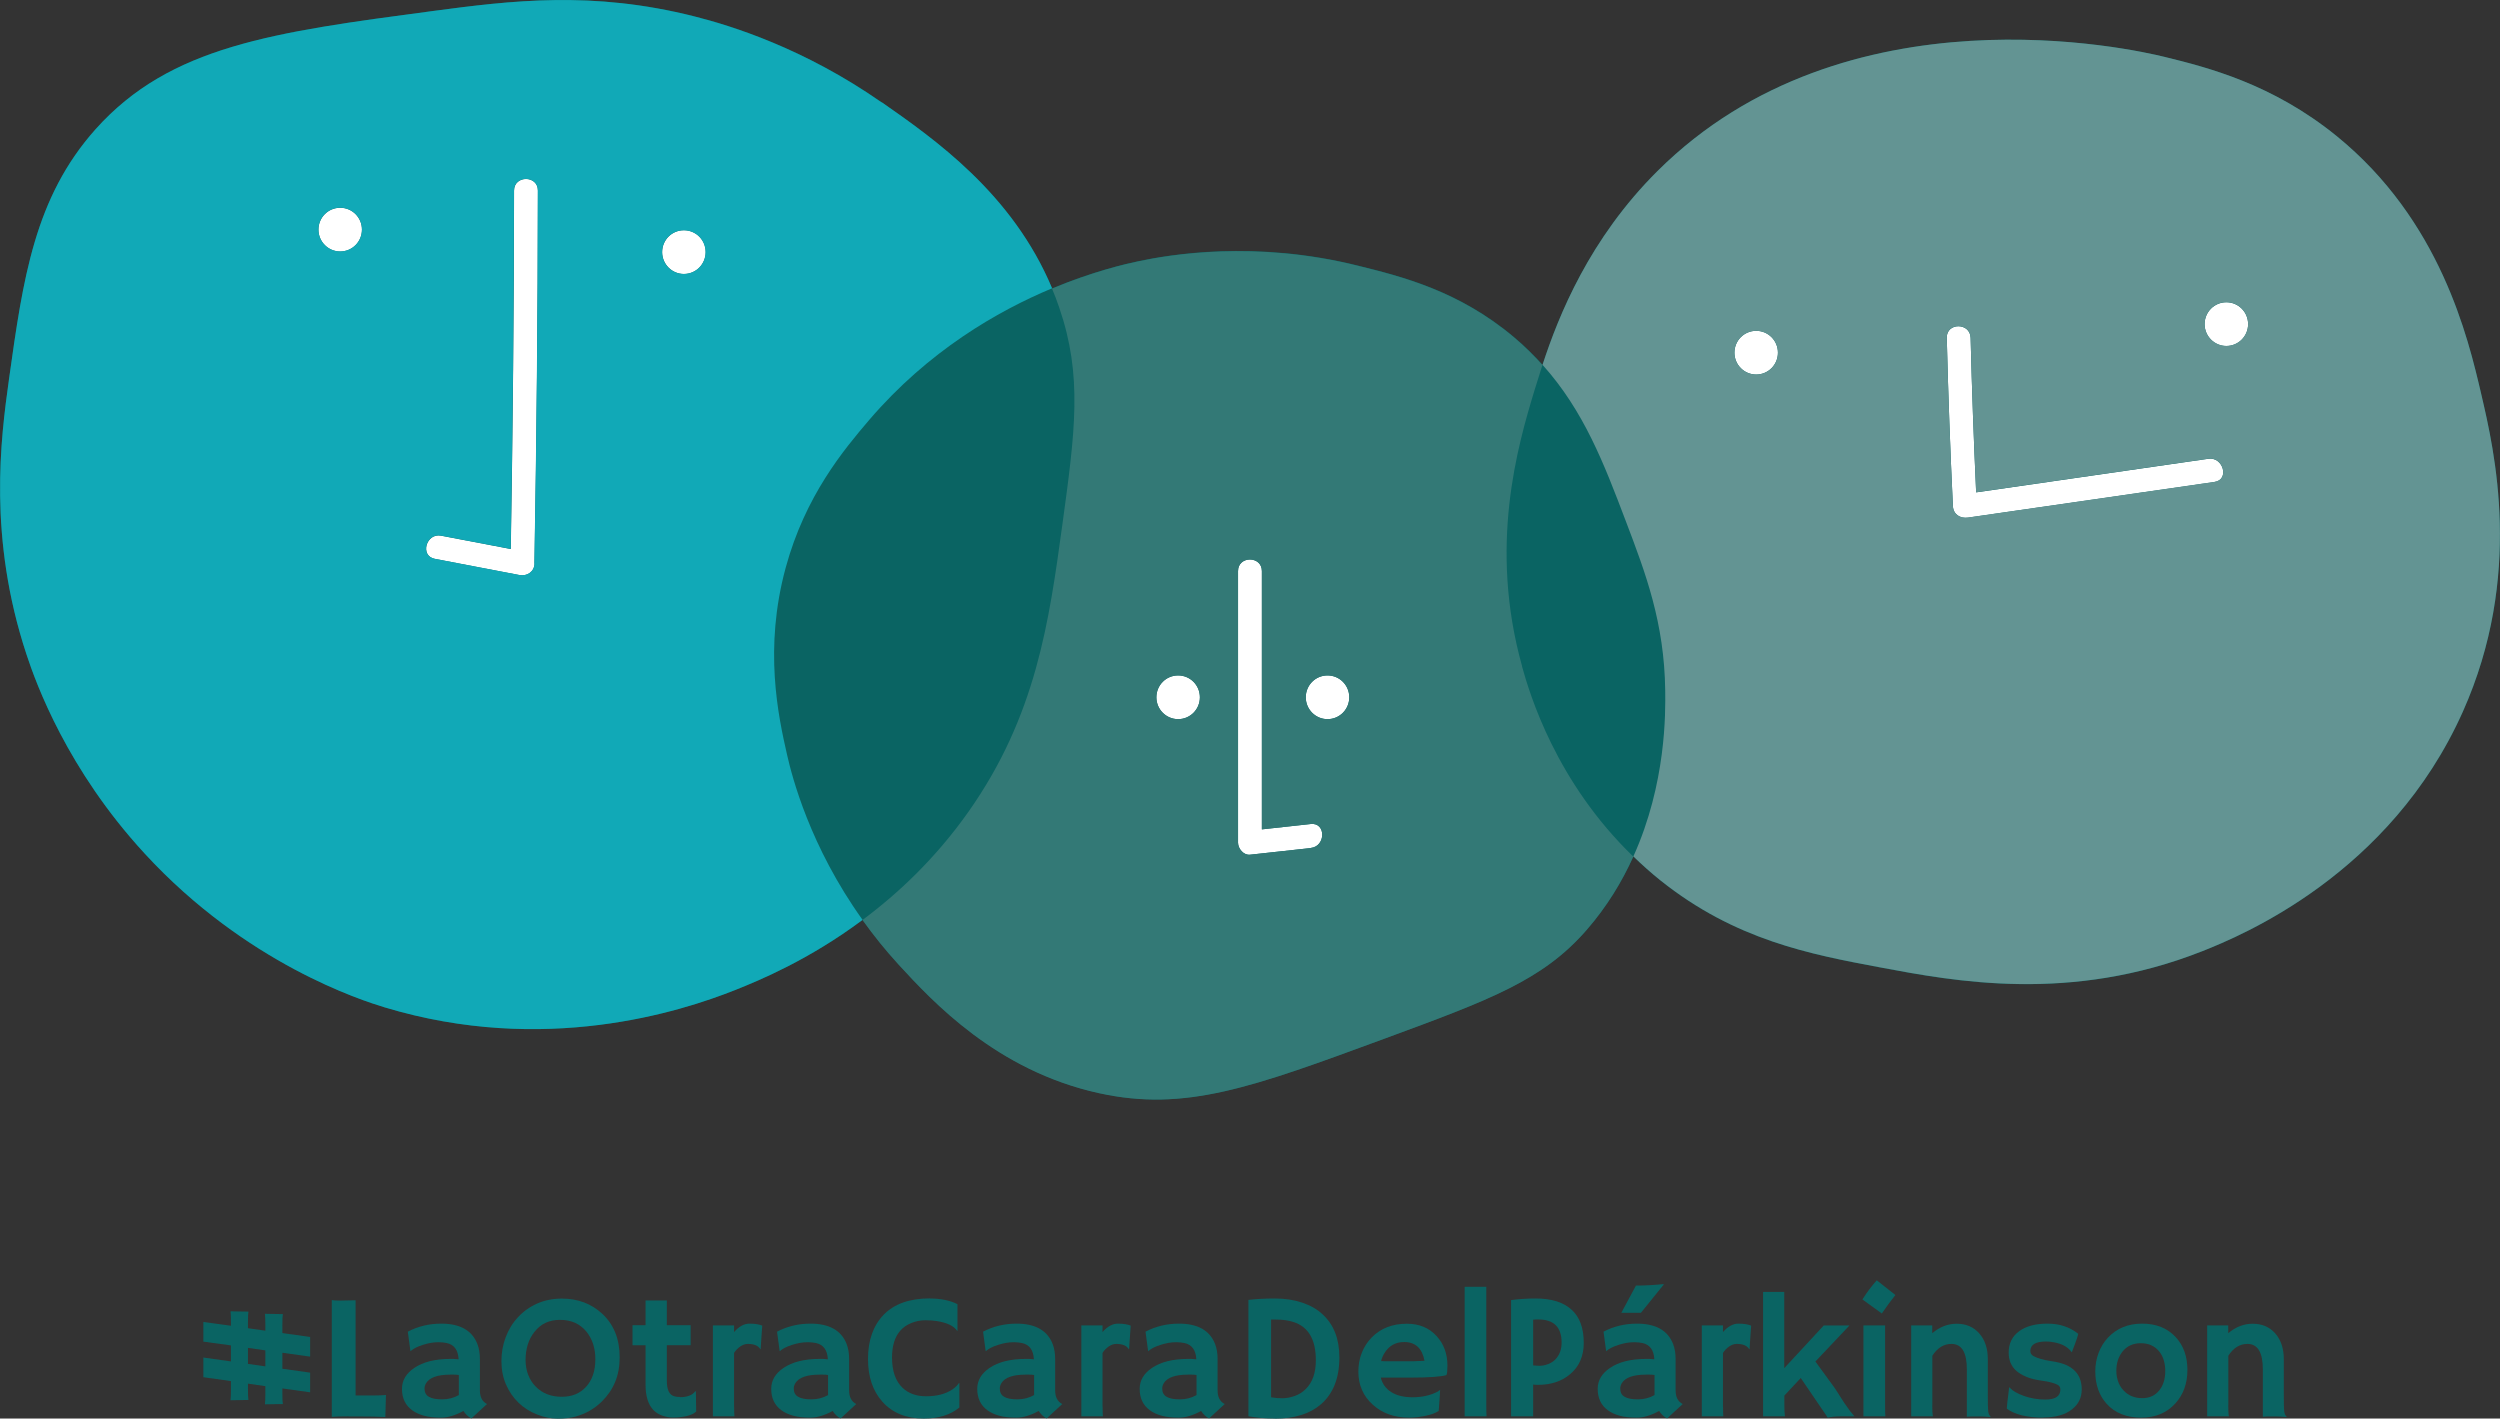 <svg width="178" height="101" viewBox="0 0 178 101" fill="none" xmlns="http://www.w3.org/2000/svg">
<rect x="0" y="0" width="178" height="101" fill="#333333" stroke="none"/>
<g clip-path="url(#clip0_2_3)">
<path d="M16.415 99.684C16.436 99.486 16.443 99.231 16.443 98.913V98.333L14.479 98.057V96.656L16.443 96.932V95.793L14.479 95.524V94.123L16.443 94.392V94.137C16.443 93.826 16.436 93.564 16.415 93.366L17.689 93.387C17.668 93.479 17.654 93.755 17.654 94.208V94.569L18.893 94.745V94.314C18.893 94.002 18.886 93.741 18.865 93.543L20.139 93.564C20.118 93.656 20.104 93.925 20.104 94.385V94.915L22.081 95.191V96.592L20.104 96.316V97.455L22.081 97.731V99.132L20.104 98.856V99.146C20.104 99.599 20.118 99.868 20.139 99.967L18.865 99.988C18.886 99.79 18.893 99.535 18.893 99.217V98.693L17.654 98.516V98.856C17.654 99.309 17.668 99.585 17.689 99.677L16.415 99.698V99.684ZM17.654 97.109L18.893 97.285V96.146L17.654 95.969V97.109Z" fill="#0A6463"/>
<path d="M24.827 100.844C24.221 100.844 23.82 100.858 23.623 100.88V92.566C23.722 92.587 23.926 92.602 24.235 92.602C24.545 92.602 24.904 92.594 25.319 92.58V99.358H26.593C26.966 99.358 27.262 99.344 27.48 99.323C27.452 100.292 27.438 100.788 27.438 100.83V100.894C27.037 100.865 26.361 100.851 25.411 100.851H24.827V100.844Z" fill="#0A6463"/>
<path d="M32.992 100.462C32.408 100.781 31.88 100.936 31.409 100.936C30.937 100.936 30.529 100.894 30.198 100.802C29.86 100.71 29.578 100.582 29.339 100.406C28.86 100.052 28.621 99.549 28.621 98.884C28.621 98.29 28.91 97.795 29.494 97.398C30.127 96.967 30.986 96.755 32.07 96.755H32.316C32.366 96.762 32.422 96.769 32.486 96.769C32.549 96.769 32.605 96.776 32.654 96.783C32.619 96.125 32.338 95.736 31.803 95.623C31.627 95.587 31.437 95.566 31.24 95.566C31.043 95.566 30.845 95.58 30.655 95.615C30.465 95.651 30.275 95.7 30.099 95.757C29.698 95.884 29.416 96.033 29.241 96.196L29.219 96.182L29.036 94.816C29.761 94.434 30.557 94.243 31.423 94.243C32.76 94.243 33.619 94.731 33.992 95.7C34.111 96.012 34.168 96.358 34.168 96.748V98.99C34.168 99.472 34.337 99.797 34.675 99.967L33.562 100.993C33.33 100.872 33.14 100.689 32.992 100.455V100.462ZM32.661 97.901C32.549 97.88 32.436 97.873 32.316 97.873H32.07C31.162 97.873 30.585 98.078 30.339 98.481C30.268 98.601 30.226 98.729 30.226 98.856C30.226 98.983 30.247 99.104 30.296 99.203C30.346 99.302 30.423 99.387 30.536 99.45C30.747 99.578 31.064 99.634 31.486 99.634C31.908 99.634 32.302 99.535 32.669 99.33C32.669 99.288 32.669 99.238 32.669 99.189V97.894L32.661 97.901Z" fill="#0A6463"/>
<path d="M36.913 99.868C36.54 99.507 36.244 99.075 36.026 98.573C35.808 98.071 35.702 97.519 35.702 96.917C35.702 96.316 35.801 95.75 36.005 95.212C36.209 94.674 36.49 94.201 36.871 93.797C37.244 93.387 37.694 93.061 38.229 92.821C38.764 92.58 39.355 92.46 40.01 92.46C41.143 92.46 42.1 92.821 42.875 93.535C43.705 94.307 44.121 95.34 44.121 96.641C44.121 97.943 43.691 98.955 42.84 99.797C42.312 100.314 41.685 100.667 40.96 100.865C40.601 100.957 40.186 101.007 39.707 101.007C39.229 101.007 38.736 100.908 38.236 100.71C37.729 100.512 37.293 100.236 36.92 99.875L36.913 99.868ZM37.42 96.832C37.42 97.215 37.483 97.568 37.61 97.894C37.736 98.219 37.912 98.495 38.138 98.722C38.616 99.21 39.236 99.45 39.989 99.45C40.742 99.45 41.284 99.217 41.72 98.75C42.164 98.269 42.389 97.611 42.389 96.776C42.389 95.99 42.178 95.34 41.756 94.816C41.298 94.257 40.679 93.974 39.883 93.974C39.088 93.974 38.504 94.257 38.053 94.83C37.631 95.361 37.42 96.033 37.42 96.84V96.832Z" fill="#0A6463"/>
<path d="M48.407 99.479C48.935 99.479 49.301 99.337 49.498 99.061H49.547L49.568 100.498C49.364 100.703 48.991 100.837 48.449 100.901C48.301 100.922 48.118 100.929 47.9 100.929C47.682 100.929 47.443 100.887 47.182 100.802C46.922 100.717 46.703 100.582 46.527 100.399C46.154 100.016 45.964 99.415 45.964 98.594V95.785H45.035C45.035 95.665 45.035 95.545 45.035 95.418V94.462C45.035 94.392 45.035 94.356 45.035 94.356H45.964V92.594H47.478V94.356H49.174V95.778H47.478V98.304C47.478 98.955 47.654 99.323 48.013 99.415C48.125 99.45 48.259 99.465 48.414 99.465L48.407 99.479Z" fill="#0A6463"/>
<path d="M52.271 100.151C52.271 100.505 52.278 100.738 52.292 100.844H50.758V94.37H52.264V94.844C52.616 94.441 52.982 94.243 53.362 94.243C53.742 94.243 54.052 94.292 54.27 94.384L54.158 96.047L54.136 96.068C53.996 95.814 53.693 95.686 53.242 95.686C53.067 95.686 52.898 95.743 52.715 95.863C52.539 95.984 52.384 96.139 52.264 96.33V100.144L52.271 100.151Z" fill="#0A6463"/>
<path d="M59.282 100.462C58.698 100.781 58.17 100.936 57.699 100.936C57.227 100.936 56.819 100.894 56.488 100.802C56.15 100.71 55.868 100.582 55.629 100.406C55.151 100.052 54.911 99.549 54.911 98.884C54.911 98.29 55.2 97.795 55.784 97.398C56.417 96.967 57.276 96.755 58.36 96.755H58.607C58.656 96.762 58.712 96.769 58.776 96.769C58.839 96.769 58.895 96.776 58.944 96.783C58.909 96.125 58.628 95.736 58.093 95.623C57.917 95.587 57.727 95.566 57.53 95.566C57.333 95.566 57.135 95.58 56.945 95.615C56.755 95.651 56.565 95.7 56.389 95.757C55.988 95.884 55.706 96.033 55.531 96.196L55.509 96.182L55.326 94.816C56.051 94.434 56.847 94.243 57.713 94.243C59.05 94.243 59.909 94.731 60.282 95.7C60.401 96.012 60.458 96.358 60.458 96.748V98.99C60.458 99.472 60.627 99.797 60.965 99.967L59.852 100.993C59.62 100.872 59.43 100.689 59.282 100.455V100.462ZM58.952 97.901C58.839 97.88 58.726 97.873 58.607 97.873H58.36C57.452 97.873 56.875 98.078 56.629 98.481C56.558 98.601 56.516 98.729 56.516 98.856C56.516 98.983 56.537 99.104 56.586 99.203C56.636 99.302 56.713 99.387 56.826 99.45C57.037 99.578 57.354 99.634 57.776 99.634C58.198 99.634 58.593 99.535 58.959 99.33C58.959 99.288 58.959 99.238 58.959 99.189V97.894L58.952 97.901Z" fill="#0A6463"/>
<path d="M66.208 92.453C66.975 92.453 67.63 92.587 68.172 92.856V94.752L68.158 94.766C67.926 94.413 67.44 94.179 66.701 94.059C66.483 94.024 66.208 94.002 65.877 94.002C65.546 94.002 65.216 94.066 64.899 94.193C64.582 94.321 64.315 94.498 64.111 94.731C63.709 95.184 63.512 95.821 63.512 96.656C63.512 97.625 63.766 98.347 64.272 98.821C64.695 99.217 65.244 99.415 65.934 99.415C66.715 99.415 67.348 99.245 67.834 98.913C68.01 98.792 68.158 98.644 68.285 98.467L68.306 98.481V100.214C67.679 100.738 66.835 101 65.765 101C64.512 101 63.533 100.597 62.822 99.797C62.14 99.033 61.802 98.021 61.802 96.762C61.802 95.432 62.175 94.377 62.921 93.606C63.674 92.835 64.772 92.446 66.208 92.446V92.453Z" fill="#0A6463"/>
<path d="M73.951 100.462C73.367 100.781 72.839 100.936 72.368 100.936C71.896 100.936 71.488 100.894 71.157 100.802C70.819 100.71 70.537 100.582 70.298 100.406C69.819 100.052 69.58 99.549 69.58 98.884C69.58 98.29 69.869 97.795 70.453 97.398C71.086 96.967 71.945 96.755 73.029 96.755H73.275C73.325 96.762 73.381 96.769 73.444 96.769C73.508 96.769 73.564 96.776 73.613 96.783C73.578 96.125 73.297 95.736 72.762 95.623C72.586 95.587 72.396 95.566 72.199 95.566C72.001 95.566 71.804 95.58 71.614 95.615C71.424 95.651 71.234 95.7 71.058 95.757C70.657 95.884 70.376 96.033 70.2 96.196L70.178 96.182L69.995 94.816C70.72 94.434 71.516 94.243 72.382 94.243C73.719 94.243 74.578 94.731 74.951 95.7C75.07 96.012 75.127 96.358 75.127 96.748V98.99C75.127 99.472 75.296 99.797 75.633 99.967L74.521 100.993C74.289 100.872 74.099 100.689 73.951 100.455V100.462ZM73.62 97.901C73.508 97.88 73.395 97.873 73.275 97.873H73.029C72.121 97.873 71.544 98.078 71.298 98.481C71.227 98.601 71.185 98.729 71.185 98.856C71.185 98.983 71.206 99.104 71.255 99.203C71.305 99.302 71.382 99.387 71.495 99.45C71.706 99.578 72.023 99.634 72.445 99.634C72.867 99.634 73.261 99.535 73.627 99.33C73.627 99.288 73.627 99.238 73.627 99.189V97.894L73.62 97.901Z" fill="#0A6463"/>
<path d="M78.506 100.151C78.506 100.505 78.513 100.738 78.527 100.844H76.992V94.37H78.499V94.844C78.85 94.441 79.216 94.243 79.597 94.243C79.977 94.243 80.286 94.292 80.505 94.384L80.392 96.047L80.371 96.068C80.23 95.814 79.927 95.686 79.477 95.686C79.301 95.686 79.132 95.743 78.949 95.863C78.773 95.984 78.618 96.139 78.499 96.33V100.144L78.506 100.151Z" fill="#0A6463"/>
<path d="M85.517 100.462C84.932 100.781 84.404 100.936 83.933 100.936C83.461 100.936 83.053 100.894 82.722 100.802C82.384 100.71 82.103 100.582 81.864 100.406C81.385 100.052 81.145 99.549 81.145 98.884C81.145 98.29 81.434 97.795 82.018 97.398C82.652 96.967 83.511 96.755 84.595 96.755H84.841C84.89 96.762 84.947 96.769 85.01 96.769C85.073 96.769 85.129 96.776 85.179 96.783C85.144 96.125 84.862 95.736 84.327 95.623C84.151 95.587 83.961 95.566 83.764 95.566C83.567 95.566 83.37 95.58 83.18 95.615C82.99 95.651 82.8 95.7 82.624 95.757C82.222 95.884 81.941 96.033 81.765 96.196L81.744 96.182L81.561 94.816C82.286 94.434 83.081 94.243 83.947 94.243C85.284 94.243 86.143 94.731 86.516 95.7C86.636 96.012 86.692 96.358 86.692 96.748V98.99C86.692 99.472 86.861 99.797 87.199 99.967L86.087 100.993C85.855 100.872 85.665 100.689 85.517 100.455V100.462ZM85.186 97.901C85.073 97.88 84.961 97.873 84.841 97.873H84.595C83.687 97.873 83.109 98.078 82.863 98.481C82.793 98.601 82.75 98.729 82.75 98.856C82.75 98.983 82.772 99.104 82.821 99.203C82.87 99.302 82.948 99.387 83.06 99.45C83.271 99.578 83.588 99.634 84.01 99.634C84.433 99.634 84.827 99.535 85.193 99.33C85.193 99.288 85.193 99.238 85.193 99.189V97.894L85.186 97.901Z" fill="#0A6463"/>
<path d="M90.767 101C90.098 101 89.472 100.943 88.888 100.837V92.552C89.43 92.488 90.056 92.453 90.774 92.453C91.492 92.453 92.14 92.552 92.724 92.75C93.308 92.948 93.794 93.224 94.181 93.592C94.969 94.321 95.364 95.34 95.364 96.648C95.364 98.113 94.927 99.224 94.047 99.988C93.259 100.667 92.168 101.007 90.767 101.007V101ZM90.493 99.486C90.76 99.535 91.028 99.556 91.295 99.556C91.562 99.556 91.851 99.507 92.161 99.401C92.471 99.295 92.738 99.132 92.963 98.906C93.449 98.431 93.688 97.752 93.688 96.847C93.688 95.368 93.153 94.462 92.083 94.123C91.731 94.009 91.323 93.953 90.859 93.953H90.69C90.626 93.953 90.563 93.953 90.5 93.953V99.472L90.493 99.486Z" fill="#0A6463"/>
<path d="M96.715 97.66C96.715 97.179 96.799 96.726 96.961 96.316C97.123 95.906 97.355 95.545 97.658 95.234C98.299 94.576 99.136 94.25 100.171 94.25C101.044 94.25 101.748 94.54 102.276 95.12C102.796 95.679 103.057 96.387 103.057 97.236C103.057 97.561 103.036 97.788 102.987 97.908C102.578 98.021 101.741 98.085 100.481 98.085H98.313C98.418 98.523 98.665 98.87 99.059 99.118C99.446 99.365 99.96 99.486 100.579 99.486C101.199 99.486 101.79 99.365 102.262 99.132C102.388 99.068 102.48 99.012 102.536 98.955C102.529 99.132 102.515 99.309 102.508 99.486L102.437 100.455C102.128 100.667 101.621 100.816 100.924 100.901C100.72 100.922 100.523 100.936 100.333 100.936C99.291 100.936 98.425 100.632 97.743 100.016C97.06 99.401 96.715 98.615 96.715 97.653V97.66ZM101.424 96.882C101.255 95.998 100.776 95.552 99.981 95.552C99.354 95.552 98.883 95.821 98.559 96.365C98.46 96.528 98.383 96.712 98.334 96.91C98.432 96.91 98.552 96.917 98.7 96.924H99.157C99.312 96.924 99.453 96.924 99.594 96.924H99.946C100.157 96.924 100.361 96.924 100.565 96.924L101.072 96.903C101.206 96.903 101.325 96.896 101.438 96.882H101.424Z" fill="#0A6463"/>
<path d="M105.824 100.151C105.824 100.505 105.831 100.738 105.845 100.844H104.282V91.618H105.824V100.151Z" fill="#0A6463"/>
<path d="M107.59 92.566C108.16 92.488 108.744 92.453 109.343 92.453C110.462 92.453 111.306 92.715 111.891 93.245C112.475 93.769 112.763 94.561 112.763 95.609C112.763 96.549 112.447 97.285 111.806 97.83C111.208 98.34 110.448 98.601 109.511 98.601C109.406 98.601 109.286 98.601 109.16 98.58V100.844H107.59V92.566V92.566ZM109.533 93.946C109.413 93.946 109.286 93.946 109.16 93.96V97.215C109.293 97.229 109.448 97.243 109.638 97.243C109.828 97.243 110.025 97.2 110.229 97.123C110.434 97.045 110.61 96.931 110.75 96.783C111.039 96.479 111.187 96.082 111.187 95.594C111.187 94.498 110.638 93.946 109.533 93.946V93.946Z" fill="#0A6463"/>
<path d="M118.127 100.462C117.543 100.781 117.015 100.936 116.543 100.936C116.072 100.936 115.663 100.894 115.333 100.802C114.995 100.71 114.713 100.582 114.474 100.406C113.995 100.052 113.756 99.549 113.756 98.884C113.756 98.29 114.044 97.795 114.629 97.399C115.262 96.967 116.121 96.755 117.205 96.755H117.451C117.501 96.762 117.557 96.769 117.62 96.769C117.684 96.769 117.74 96.776 117.789 96.783C117.754 96.125 117.472 95.736 116.937 95.623C116.761 95.587 116.571 95.566 116.374 95.566C116.177 95.566 115.98 95.58 115.79 95.616C115.6 95.651 115.41 95.701 115.234 95.757C114.833 95.884 114.551 96.033 114.375 96.196L114.354 96.182L114.171 94.816C114.896 94.434 115.692 94.243 116.557 94.243C117.895 94.243 118.753 94.731 119.127 95.701C119.246 96.012 119.303 96.359 119.303 96.748V98.99C119.303 99.472 119.471 99.797 119.809 99.967L118.697 100.993C118.465 100.873 118.275 100.689 118.127 100.455V100.462ZM117.796 97.901C117.684 97.88 117.571 97.873 117.451 97.873H117.205C116.297 97.873 115.72 98.078 115.473 98.481C115.403 98.601 115.361 98.729 115.361 98.856C115.361 98.983 115.382 99.104 115.431 99.203C115.48 99.302 115.558 99.387 115.67 99.45C115.882 99.578 116.198 99.634 116.621 99.634C117.043 99.634 117.437 99.535 117.803 99.33C117.803 99.288 117.803 99.238 117.803 99.189V97.894L117.796 97.901ZM116.48 91.533C117.099 91.533 117.754 91.498 118.451 91.427V91.469L116.832 93.472H115.438L116.48 91.533Z" fill="#0A6463"/>
<path d="M122.681 100.151C122.681 100.505 122.688 100.738 122.702 100.844H121.168V94.37H122.674V94.844C123.026 94.441 123.392 94.243 123.772 94.243C124.152 94.243 124.462 94.292 124.68 94.384L124.568 96.047L124.547 96.068C124.406 95.814 124.103 95.686 123.653 95.686C123.477 95.686 123.308 95.743 123.125 95.863C122.949 95.984 122.794 96.139 122.674 96.33V100.144L122.681 100.151Z" fill="#0A6463"/>
<path d="M127.046 100.024C127.046 100.377 127.06 100.653 127.088 100.844H125.532V91.986H127.039V97.413L129.854 94.371H131.684L129.256 96.939L130.642 98.842C130.945 99.323 131.17 99.67 131.318 99.896L131.726 100.469C131.853 100.632 131.952 100.752 132.036 100.844H131.065C130.706 100.844 130.396 100.873 130.136 100.936L128.214 98.113L127.046 99.366V100.031V100.024Z" fill="#0A6463"/>
<path d="M132.6 92.524C132.93 92.007 133.268 91.554 133.627 91.158L134.951 92.205C134.775 92.425 134.613 92.637 134.458 92.849L133.986 93.521L132.6 92.517V92.524ZM134.219 100.151C134.219 100.505 134.226 100.738 134.24 100.844H132.677V94.37H134.219V100.151V100.151Z" fill="#0A6463"/>
<path d="M137.576 100.052C137.576 100.413 137.591 100.681 137.626 100.844H136.077V94.37H137.576V94.922C138.118 94.469 138.696 94.25 139.315 94.25C139.991 94.25 140.526 94.484 140.927 94.943C141.328 95.403 141.532 96.012 141.532 96.762V99.224C141.532 99.924 141.539 100.342 141.56 100.483C141.582 100.625 141.61 100.717 141.645 100.759C141.68 100.802 141.708 100.837 141.736 100.872L141.722 100.894C141.392 100.865 141.145 100.851 140.997 100.851H140.568C140.434 100.851 140.258 100.851 140.04 100.872V97.498C140.04 96.288 139.674 95.686 138.942 95.686C138.4 95.686 137.942 95.969 137.583 96.528V100.066L137.576 100.052Z" fill="#0A6463"/>
<path d="M145.502 100.936C144.341 100.936 143.468 100.724 142.884 100.299C142.891 100.172 142.905 100.038 142.919 99.875L142.975 99.429C143.01 99.139 143.032 98.955 143.039 98.884C143.046 98.814 143.053 98.771 143.06 98.764C143.06 98.764 143.095 98.792 143.158 98.863C143.222 98.934 143.334 99.026 143.51 99.125C143.686 99.224 143.883 99.316 144.109 99.394C144.594 99.564 145.108 99.648 145.636 99.648C146.347 99.648 146.699 99.408 146.699 98.934C146.699 98.778 146.628 98.665 146.495 98.594C146.255 98.474 145.896 98.375 145.425 98.311C144.953 98.248 144.566 98.156 144.27 98.028C143.968 97.901 143.728 97.752 143.538 97.582C143.186 97.257 143.018 96.832 143.018 96.302C143.018 95.658 143.264 95.149 143.757 94.788C144.242 94.427 144.918 94.243 145.784 94.243C146.65 94.243 147.368 94.484 147.973 94.972C147.945 95.078 147.917 95.184 147.881 95.283C147.79 95.559 147.719 95.75 147.67 95.87L147.529 96.238C147.529 96.238 147.515 96.288 147.508 96.288C147.501 96.288 147.466 96.245 147.41 96.16C147.149 95.856 146.748 95.658 146.199 95.566C146.03 95.531 145.861 95.516 145.678 95.516C144.932 95.516 144.559 95.743 144.559 96.196C144.559 96.351 144.636 96.472 144.791 96.556C145.08 96.712 145.481 96.825 145.988 96.903C146.495 96.974 146.882 97.08 147.142 97.2C147.403 97.328 147.614 97.476 147.776 97.653C148.071 97.979 148.219 98.403 148.219 98.934C148.219 99.514 147.987 99.988 147.522 100.349C147.037 100.731 146.361 100.922 145.495 100.922L145.502 100.936Z" fill="#0A6463"/>
<path d="M149.184 97.639C149.184 97.186 149.261 96.748 149.416 96.337C149.571 95.92 149.789 95.559 150.078 95.248C150.704 94.576 151.521 94.243 152.52 94.243C153.52 94.243 154.308 94.561 154.899 95.191C155.462 95.792 155.744 96.578 155.744 97.54C155.744 98.502 155.455 99.302 154.878 99.931C154.266 100.604 153.456 100.936 152.443 100.936C151.429 100.936 150.584 100.611 149.993 99.953C149.458 99.351 149.184 98.587 149.184 97.639ZM150.683 97.604C150.683 97.865 150.725 98.113 150.81 98.361C150.894 98.601 151.021 98.814 151.183 98.983C151.521 99.358 151.971 99.549 152.527 99.549C153.041 99.549 153.442 99.365 153.738 98.998C154.026 98.644 154.167 98.177 154.167 97.611C154.167 97.045 154.019 96.564 153.724 96.21C153.407 95.828 152.978 95.637 152.421 95.637C151.865 95.637 151.429 95.842 151.112 96.245C150.824 96.62 150.683 97.066 150.683 97.604Z" fill="#0A6463"/>
<path d="M158.651 100.052C158.651 100.413 158.665 100.681 158.7 100.844H157.151V94.37H158.651V94.922C159.193 94.469 159.77 94.25 160.389 94.25C161.065 94.25 161.6 94.484 162.001 94.943C162.402 95.403 162.607 96.012 162.607 96.762V99.224C162.607 99.924 162.614 100.342 162.635 100.483C162.656 100.625 162.684 100.717 162.719 100.759C162.754 100.802 162.783 100.837 162.811 100.872L162.797 100.894C162.466 100.865 162.219 100.851 162.072 100.851H161.642C161.508 100.851 161.332 100.851 161.114 100.872V97.498C161.114 96.288 160.748 95.686 160.016 95.686C159.474 95.686 159.017 95.969 158.658 96.528V100.066L158.651 100.052Z" fill="#0A6463"/>
<path d="M176.663 28.054C175.727 24.049 173.777 15.7 166.351 9.672C161.797 5.979 157.221 4.811 154.103 4.047C151.914 3.509 131.417 -1.153 118.015 12.177C113.165 17.002 110.976 22.457 109.828 25.974C110.786 27.042 111.574 28.167 112.271 29.334C111.574 28.167 110.786 27.042 109.828 25.974C109.617 26.624 109.434 27.219 109.279 27.721C109.047 28.485 108.787 29.355 108.533 30.325C108.787 29.355 109.047 28.485 109.279 27.721C109.434 27.219 109.617 26.624 109.828 25.974C109.223 25.301 108.561 24.643 107.815 24.014C103.895 20.702 99.826 19.683 96.68 18.905C89.324 17.073 83.243 18.134 81.082 18.587C80.096 18.792 77.794 19.33 74.909 20.532C75.091 20.971 75.267 21.417 75.422 21.884C75.943 23.405 76.253 24.841 76.401 26.292C76.253 24.841 75.95 23.405 75.422 21.884C75.26 21.424 75.091 20.971 74.909 20.532C72.487 21.544 69.65 23.03 66.842 25.202C69.65 23.03 72.487 21.544 74.909 20.532C72.086 13.783 66.532 9.905 62.773 7.28C57.227 3.41 52.025 1.811 49.442 1.16C42.17 -0.672 36.42 0.035 30.753 0.792C19.428 2.299 12.114 3.276 6.814 9.191C2.45 14.073 1.64 19.867 0.648 26.943C0.036 31.315 -0.858 38.277 1.887 46.598C2.57 48.678 4.787 54.791 10.305 60.777C17.527 68.623 25.777 71.234 27.382 71.722C38.736 75.154 48.435 72.048 52.377 70.477C54.059 69.805 57.593 68.347 61.415 65.496C62.175 66.557 63.027 67.626 63.998 68.687C66.384 71.277 70.945 76.229 78.259 77.828C84.397 79.173 89.141 77.425 98.587 73.944C106.098 71.178 109.857 69.791 112.982 66.197C114.432 64.527 115.502 62.751 116.297 60.982C116.896 61.562 117.529 62.135 118.219 62.687C123.554 66.947 128.897 67.951 133.831 68.878C139.209 69.89 147.437 71.432 156.799 67.732C159.608 66.621 170.18 62.248 175.354 50.68C179.683 40.987 177.606 32.108 176.663 28.061V28.054Z" fill="#0A6463"/>
<path d="M125.04 26.667C124.188 26.667 123.491 25.974 123.491 25.11C123.491 24.247 124.181 23.554 125.04 23.554C125.899 23.554 126.588 24.247 126.588 25.11C126.588 25.974 125.899 26.667 125.04 26.667Z" fill="white"/>
<path d="M157.686 34.315C151.83 35.164 145.973 36.006 140.124 36.855C139.568 36.933 139.075 36.636 139.047 36.035C138.857 32.044 138.709 28.054 138.611 24.056C138.583 22.952 140.279 22.959 140.307 24.056C140.399 27.728 140.532 31.393 140.701 35.058L157.229 32.667C158.299 32.511 158.756 34.16 157.679 34.315H157.686Z" fill="white"/>
<path d="M158.516 24.636C157.665 24.636 156.968 23.943 156.968 23.08C156.968 22.217 157.658 21.523 158.516 21.523C159.375 21.523 160.065 22.217 160.065 23.08C160.065 23.943 159.375 24.636 158.516 24.636Z" fill="white"/>
<path d="M83.882 51.204C83.031 51.204 82.334 50.511 82.334 49.647C82.334 48.784 83.024 48.091 83.882 48.091C84.741 48.091 85.431 48.784 85.431 49.647C85.431 50.511 84.741 51.204 83.882 51.204Z" fill="white"/>
<path d="M93.329 60.381C91.886 60.536 90.443 60.692 89 60.855C88.543 60.904 88.148 60.423 88.148 59.999C88.148 53.553 88.148 47.107 88.148 40.662C88.148 39.558 89.845 39.565 89.845 40.662C89.845 46.789 89.845 52.923 89.845 59.051C91.006 58.923 92.168 58.796 93.329 58.669C94.42 58.548 94.406 60.26 93.329 60.374V60.381Z" fill="white"/>
<path d="M94.519 51.204C93.668 51.204 92.971 50.511 92.971 49.647C92.971 48.784 93.66 48.091 94.519 48.091C95.378 48.091 96.068 48.784 96.068 49.647C96.068 50.511 95.378 51.204 94.519 51.204Z" fill="white"/>
<path d="M24.221 17.908C23.37 17.908 22.673 17.214 22.673 16.351C22.673 15.488 23.363 14.794 24.221 14.794C25.08 14.794 25.77 15.488 25.77 16.351C25.77 17.214 25.08 17.908 24.221 17.908Z" fill="white"/>
<path d="M38.06 40.124C38.053 40.711 37.525 41.051 36.983 40.945C34.977 40.563 32.964 40.181 30.958 39.792C29.881 39.586 30.338 37.938 31.408 38.143C33.062 38.461 34.716 38.773 36.37 39.091C36.511 30.587 36.596 22.082 36.603 13.57C36.603 12.467 38.306 12.474 38.299 13.57C38.292 22.422 38.208 31.266 38.053 40.117L38.06 40.124Z" fill="white"/>
<path d="M48.695 19.507C47.843 19.507 47.147 18.813 47.147 17.95C47.147 17.087 47.836 16.394 48.695 16.394C49.554 16.394 50.244 17.087 50.244 17.95C50.244 18.813 49.554 19.507 48.695 19.507Z" fill="white"/>
<path d="M68.954 57.791C73.775 50.956 74.698 44.256 75.634 37.393C76.549 30.707 77.091 26.766 75.415 21.891C75.254 21.431 75.085 20.979 74.902 20.54C71.023 22.16 66.096 24.99 61.887 29.907C60.057 32.044 57.325 35.306 55.932 40.443C54.369 46.195 55.397 50.964 56.03 53.744C56.389 55.315 57.649 60.254 61.408 65.51C63.949 63.614 66.617 61.117 68.954 57.805V57.791Z" fill="#0A6463"/>
<path d="M118.564 49.159C118.508 44.334 117.177 40.839 115.741 37.068C114.2 33.021 112.764 29.257 109.829 25.981C109.617 26.632 109.434 27.226 109.28 27.728C108.041 31.811 105.992 38.893 108.379 47.426C108.935 49.414 110.786 55.648 116.304 60.975C118.648 55.782 118.585 50.73 118.571 49.152L118.564 49.159Z" fill="#0A6463"/>
<path d="M62.766 7.288C57.22 3.418 52.018 1.819 49.435 1.168C42.17 -0.672 36.42 0.036 30.753 0.793C19.428 2.3 12.114 3.276 6.814 9.191C2.45 14.073 1.64 19.868 0.648 26.943C0.036 31.316 -0.858 38.278 1.887 46.598C2.57 48.678 4.787 54.791 10.305 60.777C17.527 68.624 25.777 71.234 27.382 71.723C38.736 75.154 48.435 72.048 52.377 70.477C54.059 69.805 57.593 68.348 61.415 65.496C57.656 60.246 56.396 55.308 56.037 53.73C55.404 50.95 54.376 46.181 55.939 40.428C57.332 35.299 60.07 32.03 61.894 29.893C66.103 24.983 71.03 22.146 74.909 20.526C72.086 13.776 66.532 9.899 62.773 7.274L62.766 7.288ZM24.221 17.901C23.369 17.901 22.673 17.207 22.673 16.344C22.673 15.481 23.363 14.788 24.221 14.788C25.08 14.788 25.77 15.481 25.77 16.344C25.77 17.207 25.08 17.901 24.221 17.901ZM38.053 40.117C38.046 40.704 37.518 41.044 36.976 40.938C34.97 40.556 32.956 40.174 30.951 39.785C29.873 39.579 30.331 37.931 31.401 38.136C33.055 38.455 34.709 38.766 36.363 39.084C36.504 30.58 36.589 22.075 36.596 13.563C36.596 12.46 38.299 12.467 38.292 13.563C38.285 22.415 38.2 31.259 38.046 40.11L38.053 40.117ZM48.688 19.507C47.837 19.507 47.14 18.813 47.14 17.95C47.14 17.087 47.83 16.394 48.688 16.394C49.547 16.394 50.237 17.087 50.237 17.95C50.237 18.813 49.547 19.507 48.688 19.507Z" fill="#11A9B7"/>
<path d="M108.372 47.433C105.986 38.893 108.034 31.818 109.273 27.735C109.428 27.233 109.611 26.639 109.822 25.988C109.216 25.316 108.555 24.658 107.809 24.028C103.888 20.717 99.82 19.698 96.673 18.92C89.317 17.087 83.236 18.148 81.075 18.601C80.09 18.806 77.788 19.344 74.902 20.547C75.085 20.985 75.261 21.431 75.416 21.898C77.091 26.773 76.549 30.714 75.634 37.4C74.691 44.263 73.776 50.964 68.954 57.798C66.617 61.11 63.949 63.614 61.408 65.503C62.168 66.565 63.02 67.633 63.992 68.694C66.378 71.284 70.939 76.237 78.252 77.836C84.39 79.18 89.135 77.432 98.581 73.951C106.091 71.185 109.85 69.798 112.975 66.204C114.425 64.534 115.495 62.758 116.291 60.989C110.772 55.662 108.921 49.428 108.365 47.44L108.372 47.433ZM83.883 51.204C83.032 51.204 82.335 50.511 82.335 49.648C82.335 48.784 83.025 48.091 83.883 48.091C84.742 48.091 85.432 48.784 85.432 49.648C85.432 50.511 84.742 51.204 83.883 51.204ZM93.33 60.381C91.887 60.536 90.444 60.692 89.001 60.855C88.543 60.904 88.149 60.423 88.149 59.999C88.149 53.553 88.149 47.108 88.149 40.662C88.149 39.558 89.845 39.565 89.845 40.662C89.845 46.789 89.845 52.923 89.845 59.051C91.007 58.923 92.168 58.796 93.33 58.669C94.421 58.548 94.407 60.261 93.33 60.374V60.381ZM94.519 51.204C93.668 51.204 92.971 50.511 92.971 49.648C92.971 48.784 93.66 48.091 94.519 48.091C95.378 48.091 96.068 48.784 96.068 49.648C96.068 50.511 95.378 51.204 94.519 51.204Z" fill="#337976"/>
<path d="M176.663 28.054C175.726 24.049 173.777 15.7 166.351 9.672C161.796 5.979 157.221 4.811 154.103 4.047C151.914 3.51 131.416 -1.153 118.014 12.177C113.165 17.002 110.975 22.457 109.828 25.974C112.77 29.25 114.206 33.014 115.741 37.061C117.177 40.832 118.5 44.327 118.563 49.152C118.585 50.73 118.641 55.782 116.297 60.975C116.895 61.555 117.529 62.128 118.219 62.68C123.554 66.94 128.897 67.944 133.831 68.871C139.209 69.883 147.437 71.425 156.799 67.725C159.607 66.614 170.18 62.242 175.353 50.673C179.682 40.98 177.606 32.101 176.663 28.054V28.054ZM125.039 26.667C124.188 26.667 123.491 25.974 123.491 25.11C123.491 24.247 124.18 23.554 125.039 23.554C125.898 23.554 126.588 24.247 126.588 25.11C126.588 25.974 125.898 26.667 125.039 26.667ZM157.686 34.308C151.829 35.157 145.973 35.999 140.124 36.848C139.568 36.926 139.075 36.629 139.047 36.028C138.857 32.037 138.709 28.047 138.61 24.049C138.582 22.945 140.278 22.953 140.307 24.049C140.398 27.721 140.532 31.386 140.701 35.051L157.228 32.66C158.298 32.504 158.756 34.153 157.679 34.308H157.686ZM158.516 24.629C157.665 24.629 156.968 23.936 156.968 23.073C156.968 22.209 157.658 21.516 158.516 21.516C159.375 21.516 160.065 22.209 160.065 23.073C160.065 23.936 159.375 24.629 158.516 24.629Z" fill="#639493"/>
</g>
<defs>
<clipPath id="clip0_2_3">
<rect width="178" height="101" fill="white"/>
</clipPath>
</defs>
</svg>
